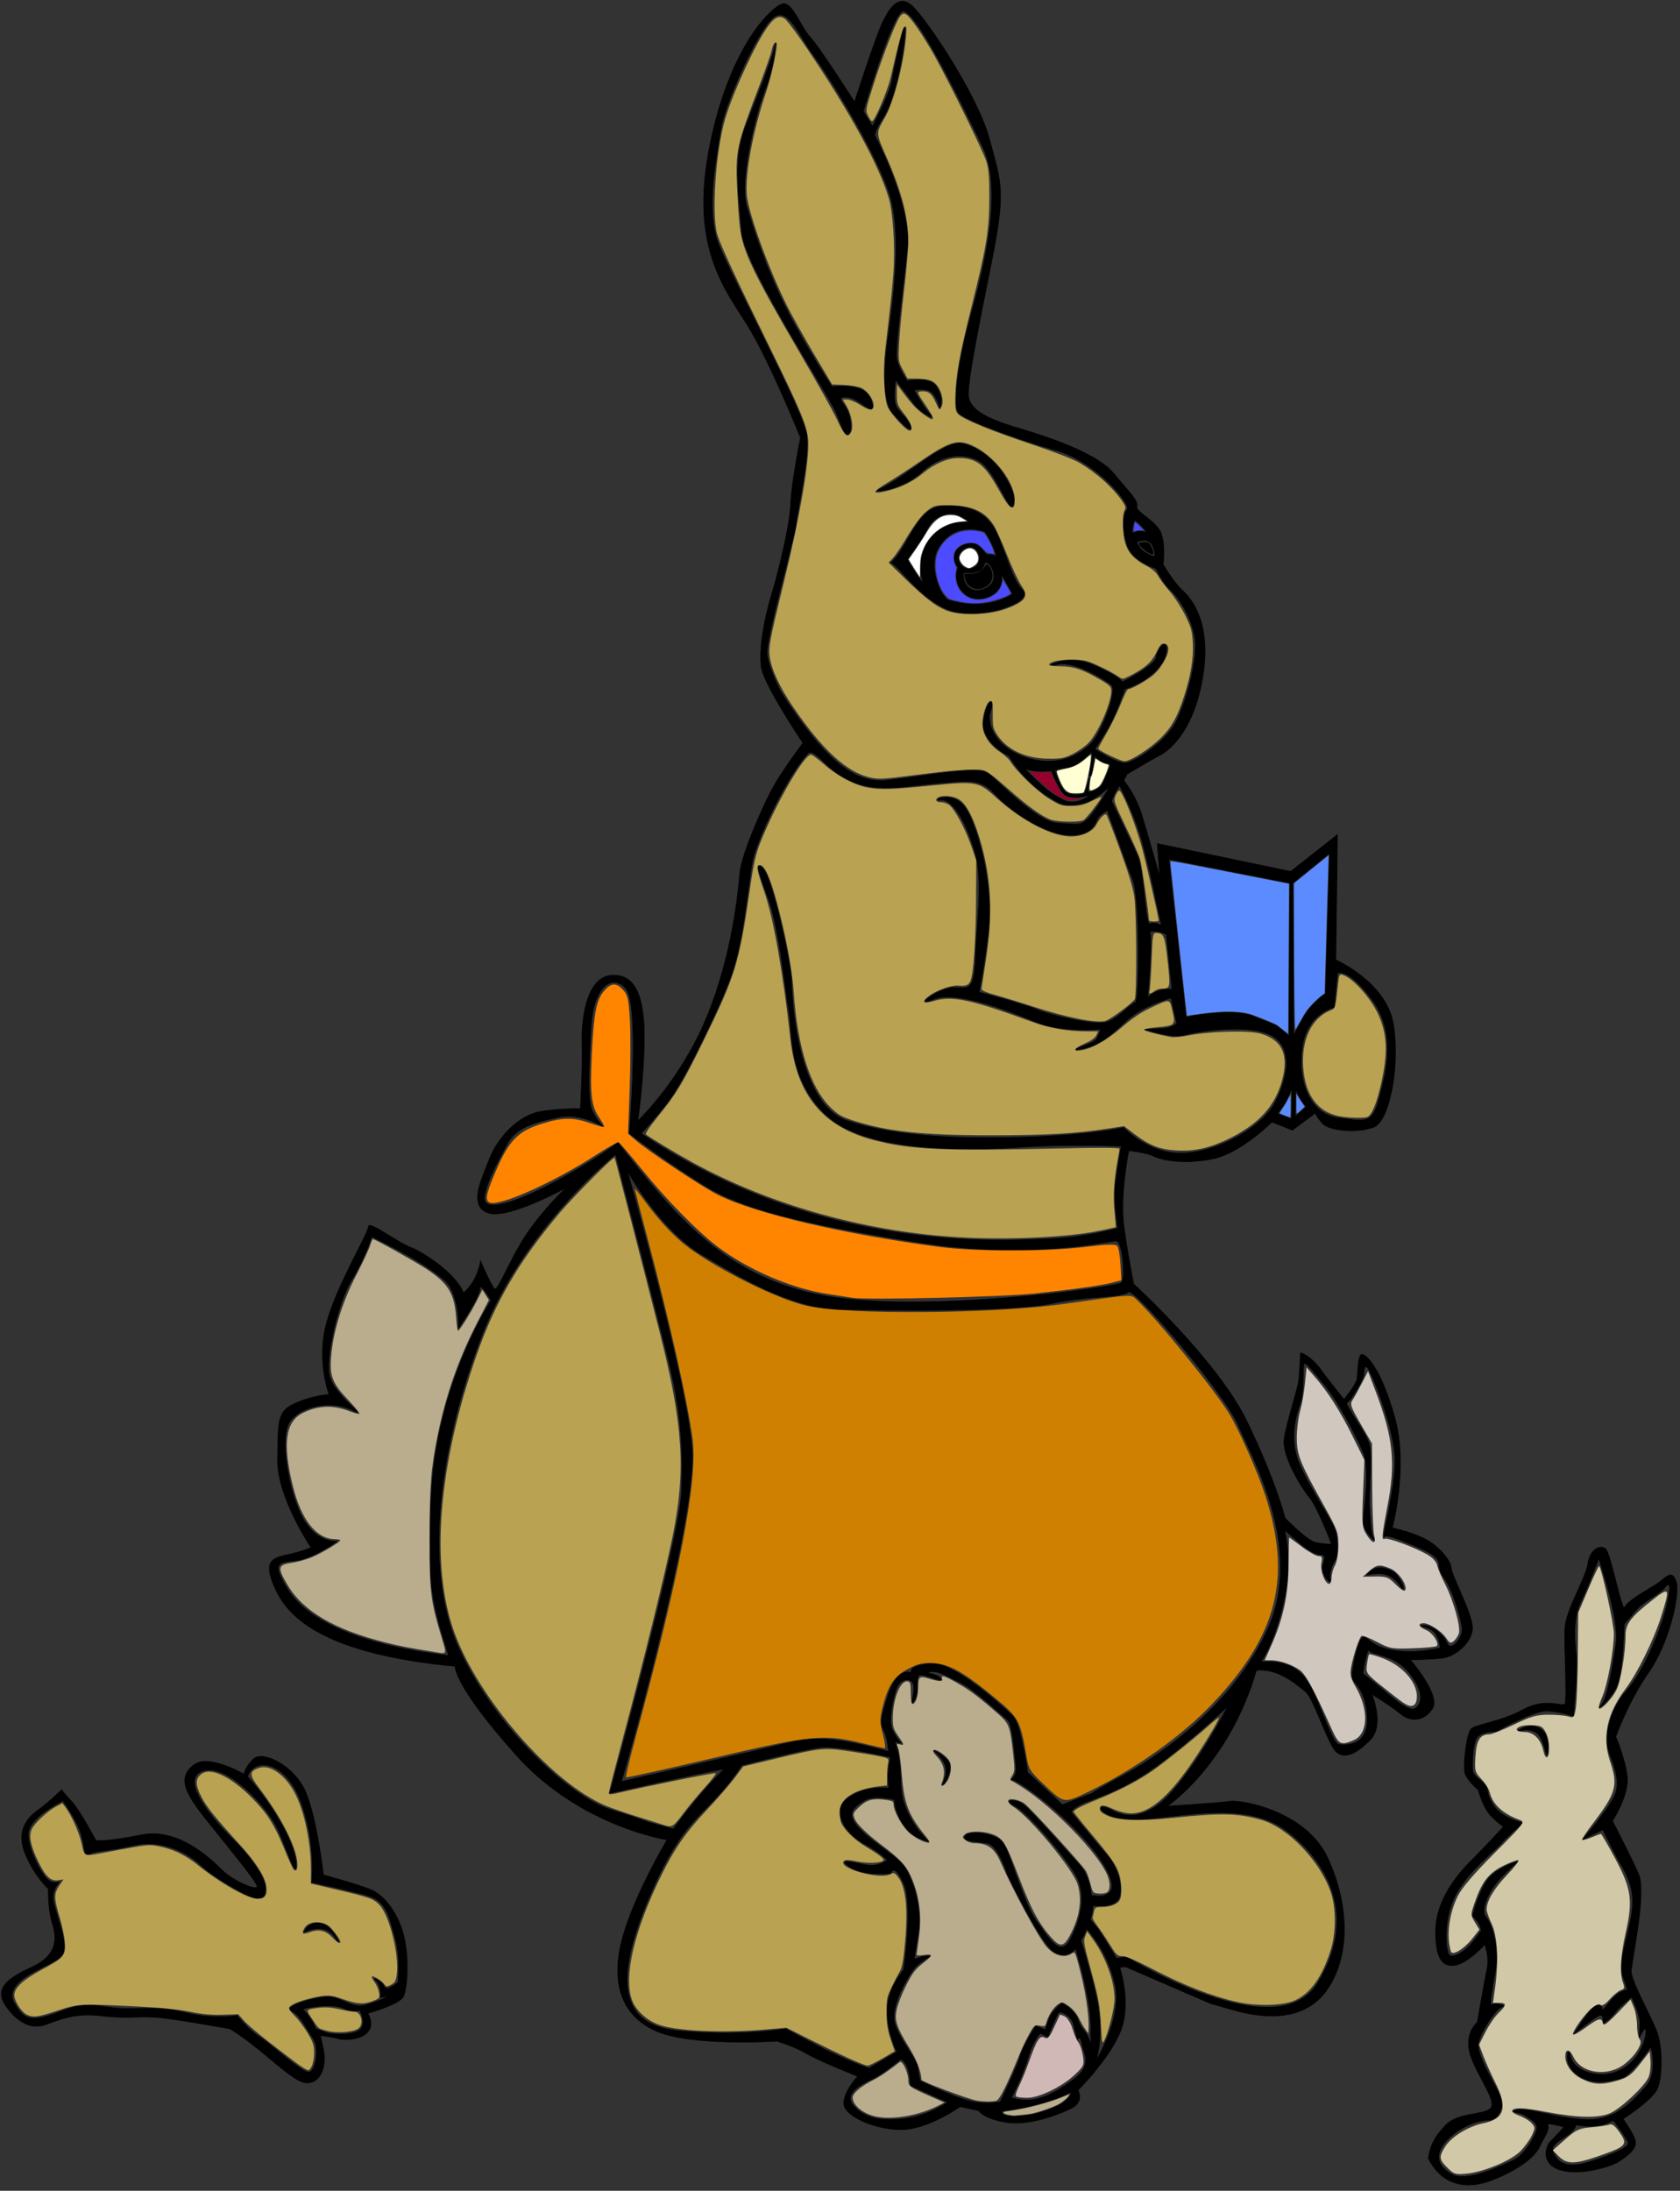 <svg xmlns="http://www.w3.org/2000/svg" xmlns:xlink="http://www.w3.org/1999/xlink" xmlns:serif="http://www.serif.com/" width="100%" height="100%" viewBox="0 0 441 575" version="1.1" xml:space="preserve" style="fill-rule:evenodd;clip-rule:evenodd;stroke-linecap:round;"><rect x="0" y="0" width="441" height="575" fill="#333333" stroke="none"/><g transform="matrix(1,0,0,1,-39.075,-157.864)"><g transform="matrix(0.964,0,0,0.964,-60.599,-111.181)"><g id="g4271" transform="matrix(1.929,0,0,1.929,-149.722,-444.839)"><path id="path4179" d="M332.834,679.903C334.567,683.368 337.801,684.639 342.076,682.906C346.35,681.173 348.083,679.325 348.545,678.285C349.008,677.245 350.047,675.859 349.701,675.281C349.354,674.704 352.011,675.513 352.011,675.513C352.011,675.513 350.625,677.014 350.047,677.592C349.47,678.17 348.661,680.596 351.318,681.52C353.975,682.444 358.481,681.173 359.752,680.365C361.022,679.556 362.293,678.516 362.062,677.476C361.831,676.437 360.329,674.357 360.329,674.357C360.329,674.357 364.488,671.7 365.181,670.083C365.875,668.465 365.99,664.075 364.95,661.649C363.911,659.223 361.485,654.833 361.485,653.562C361.485,652.292 363.68,642.472 362.524,639.815C361.369,637.158 358.827,632.305 358.827,632.305C358.827,632.305 361.253,628.608 360.907,625.951C360.56,623.294 359.29,620.406 359.29,620.406C359.29,620.406 361.138,615.323 363.911,611.395C366.683,607.467 368.416,600.535 367.839,598.571C367.261,596.607 366.221,598.109 365.181,598.802C364.142,599.496 360.907,601.229 360.56,602.153C360.214,603.077 358.596,594.644 357.903,593.95C357.21,593.257 355.708,593.835 355.362,596.03C355.015,598.225 352.242,602.499 352.127,605.156C352.011,607.814 352.473,615.323 352.127,615.785C351.78,616.247 349.354,614.861 346.235,616.594C343.116,618.327 339.419,618.673 338.841,619.366C338.264,620.059 337.686,624.565 338.033,625.605C338.379,626.645 339.881,627.915 339.881,627.915C339.881,627.915 340.574,630.341 341.498,631.381C342.423,632.421 343.462,633.114 343.462,633.114C343.462,633.114 341.036,635.771 338.841,637.966C336.646,640.161 333.874,643.743 333.874,647.902C333.874,652.061 335.029,652.985 336.762,652.638C338.495,652.292 340.805,649.75 340.805,649.75C340.805,649.75 341.498,651.483 341.152,653.1C340.805,654.718 339.765,660.725 339.765,660.725C339.765,660.725 337.917,662.227 338.726,665.115C339.534,668.003 342.423,671.585 341.729,672.74C341.036,673.895 337.108,673.318 335.26,675.281C333.411,677.245 333.18,678.285 332.834,679.903ZM163.702,661.649C168.439,664.537 172.482,669.274 174.562,669.274C176.641,669.274 177.103,666.732 176.988,665.462C176.872,664.191 176.41,662.573 176.41,662.573C176.41,662.573 178.258,662.805 178.952,663.036C179.645,663.267 182.071,663.267 183.111,662.111C184.15,660.956 183.111,659.454 183.111,659.454C183.111,659.454 187.732,658.183 188.194,657.028C188.656,655.873 189.002,652.292 188.309,648.941C187.616,645.591 185.537,642.818 183.573,642.01C181.609,641.201 176.872,639.93 176.872,639.93C176.872,639.93 175.948,631.843 174.331,628.146C172.713,624.45 168.323,622.37 167.052,623.525C165.782,624.681 165.666,625.72 165.666,625.72C165.666,625.72 160.583,622.717 158.503,624.45C156.424,626.182 157.117,628.031 160.121,631.843C163.124,635.656 167.514,640.854 167.514,641.548C167.514,642.241 164.049,640.739 162.547,639.237C161.045,637.735 156.424,633.23 151.225,634.269C146.026,635.309 144.756,635.078 144.756,635.078C144.756,635.078 142.561,630.919 141.405,629.648C140.25,628.377 139.903,627.915 139.903,627.915C139.903,627.915 138.055,629.764 136.553,630.804C135.051,631.843 133.434,633.807 134.82,637.042C136.207,640.277 138.055,641.894 138.055,641.894C138.055,641.894 137.939,644.667 138.633,646.862C139.326,649.057 139.21,651.367 135.629,652.985C132.048,654.602 130.43,656.104 132.048,658.415C133.665,660.725 135.629,661.765 137.593,661.072C139.557,660.378 141.752,659.339 145.449,659.801C149.146,660.263 150.647,659.801 153.42,660.032C156.193,660.263 163.702,661.649 163.702,661.649ZM323.592,611.51C326.711,613.821 329.946,617.287 331.101,616.363C332.256,615.438 331.91,613.474 329.946,611.164C327.982,608.853 324.862,608.853 324.516,608.276C324.169,607.698 323.592,611.51 323.592,611.51ZM195.472,610.471C177.103,608.738 172.02,603.655 170.172,599.727C168.323,595.799 169.478,595.221 171.673,594.759C173.868,594.297 175.139,593.719 175.139,593.719C175.139,593.719 170.287,586.557 170.403,581.242C170.518,575.928 170.287,574.542 172.829,573.387C175.37,572.231 177.681,572.116 177.681,572.116C177.681,572.116 175.832,567.379 177.334,561.949C178.836,556.52 183.226,549.357 183.226,548.433C183.226,547.508 187.27,550.628 189.118,551.321C190.966,552.014 195.703,555.133 196.627,557.79C198.707,556.057 199.053,553.285 199.053,553.285C199.053,553.285 200.555,556.751 201.017,557.213C201.479,557.675 203.212,552.938 205.638,549.357C208.064,545.776 211.184,542.887 211.184,542.887C211.184,542.887 202.866,547.508 200.093,546.469C197.32,545.429 199.169,541.848 200.324,538.844C201.479,535.84 204.483,532.605 207.718,532.143C210.953,531.681 213.148,531.797 213.148,531.797C213.148,531.797 213.494,525.789 213.379,522.555C213.263,519.32 213.956,513.312 217.422,512.966C220.888,512.619 222.159,515.97 222.159,521.63C222.159,527.291 221.235,533.53 221.235,533.53C221.235,533.53 227.242,527.869 230.939,518.973C234.636,510.078 235.444,500.951 235.675,498.409C235.907,495.868 239.141,488.359 240.759,485.701C242.376,483.044 244.571,480.156 244.571,480.156C244.571,480.156 239.026,471.954 238.679,469.412C238.333,466.87 239.141,462.48 240.065,459.477C240.99,456.473 242.723,449.541 242.838,446.422C242.954,443.303 244.224,437.064 244.224,437.064C244.224,437.064 239.95,426.436 236.831,421.353C233.711,416.27 228.513,410.378 231.401,395.937C234.289,381.496 240.297,376.182 241.683,375.835C243.069,375.488 244.224,379.07 245.611,380.572C246.997,382.074 251.849,389.698 251.849,389.698C251.849,389.698 254.853,380.341 255.893,378.261C256.932,376.182 258.203,374.449 260.052,376.182C261.9,377.915 269.178,388.543 270.911,395.013C272.644,401.482 273.222,402.175 271.027,413.035C268.832,423.894 267.908,428.978 267.908,430.942C267.908,432.905 270.103,434.292 274.839,435.678C279.576,437.064 286.161,439.375 288.356,442.032C290.551,444.689 291.937,445.96 291.706,446.769C291.475,447.577 294.594,448.848 295.172,450.697C295.75,452.545 295.403,454.971 295.403,454.971C295.403,454.971 296.905,457.513 298.176,458.668C299.446,459.823 302.335,463.289 300.948,471.145C299.562,479.001 295.865,481.427 294.941,481.889C294.017,482.351 290.32,484.546 290.32,484.546L289.858,485.47C289.858,485.47 291.475,487.434 292.284,489.976C293.092,492.517 294.941,499.103 294.941,499.103L294.594,494.366L313.425,498.294L320.01,493.095L319.779,510.771C319.779,510.771 326.826,513.89 327.866,519.666C328.906,525.443 327.404,533.414 325.209,534.338C323.014,535.263 318.855,534.916 317.931,533.876C317.007,532.836 316.891,532.374 316.891,532.374L313.656,534.8L310.768,533.645C310.768,533.645 306.378,538.035 302.45,538.844C298.522,539.653 295.287,539.075 294.132,538.497C292.977,537.92 290.551,537.689 290.551,537.689C290.551,537.689 289.28,544.043 289.858,548.317C290.435,552.592 291.244,556.52 291.244,556.52C291.244,556.52 303.028,567.264 307.187,575.813C311.346,584.362 312.617,589.56 312.617,589.56C312.617,589.56 315.736,592.795 317.007,593.026C318.277,593.257 319.202,593.257 319.202,593.257C319.202,593.257 317.238,588.058 316.082,586.672C314.927,585.286 312.154,580.78 312.501,578.354C312.848,575.928 314.465,571.307 314.581,569.921C314.696,568.534 314.812,566.224 314.812,566.224C314.812,566.224 316.198,566.57 317.7,568.65C319.202,570.729 320.935,572.809 320.935,572.809C320.935,572.809 322.667,570.729 322.783,569.921C322.898,569.112 322.898,566.455 323.476,566.455C324.054,566.455 326.133,568.303 328.097,575.35C330.061,582.398 327.751,590.947 327.751,590.947C327.751,590.947 330.523,591.524 332.487,592.564C334.451,593.604 336.069,595.683 336.069,596.607C336.069,597.532 339.072,603.077 339.072,605.041C339.072,607.005 336.762,609.084 334.798,609.315C332.834,609.547 330.292,609.547 330.292,609.547C330.292,609.547 334.682,614.63 333.411,616.478C332.141,618.327 330.292,618.327 328.906,617.171C327.52,616.016 324.862,614.399 324.862,614.399C324.862,614.399 326.711,618.789 324.631,620.868C322.552,622.948 321.05,623.525 319.895,622.601C318.739,621.677 316.66,614.976 315.505,614.052C314.349,613.128 311.692,610.702 308.573,611.048C304.645,624.45 295.981,630.226 295.981,630.226C295.981,630.226 303.49,629.764 304.876,629.533C306.263,629.302 315.505,630.804 318.624,637.504C321.743,644.205 321.859,651.598 318.393,656.335C314.927,661.072 308.573,659.916 305.338,658.992L302.104,658.068L290.089,652.869L289.28,652.985C289.28,652.985 290.897,657.721 289.511,661.649C288.125,665.577 283.388,670.314 283.388,670.314C283.388,670.314 284.312,671.931 282.464,672.855C280.616,673.78 276.341,675.397 273.106,674.819C269.871,674.242 269.409,673.202 269.409,673.202L266.752,672.624C266.752,672.624 262.362,675.744 258.665,675.859C254.968,675.975 250.463,674.011 250.347,672.278C250.232,670.545 252.311,668.35 252.311,668.35C252.311,668.35 246.766,666.155 245.033,665.115C243.3,664.075 240.874,663.382 240.874,663.382C240.874,663.382 228.628,664.191 223.661,661.88C218.693,659.57 217.422,654.718 219.155,648.595C220.888,642.472 225.394,634.962 225.394,634.962C225.394,634.962 213.148,633.114 204.137,623.063C195.125,613.012 195.472,610.471 195.472,610.471ZM174.163,647.996C176.205,647.098 177.676,647.425 178.656,648.977C179.636,650.529 178.411,647.506 177.022,646.934C175.634,646.363 174.49,647.016 174.163,647.996ZM173.918,658.861C176.042,658.289 178.656,658.208 179.8,658.78C180.943,659.351 182.005,659.025 182.005,659.025C182.005,659.025 183.067,660.985 182.005,661.802C180.943,662.619 178.003,662.456 177.104,662.129C176.205,661.802 175.797,661.639 175.797,661.639C175.797,661.639 174.98,659.76 173.918,658.861L173.918,658.861ZM133.073,657.718C134.38,660.005 135.034,661.067 139.772,659.188C144.51,657.309 145.163,659.025 150.636,658.78C156.11,658.534 157.09,659.596 160.194,659.841C163.298,660.087 164.687,659.76 164.687,659.76C164.687,659.76 165.994,661.557 167.955,662.864C169.915,664.171 174,668.01 174.898,667.765C175.797,667.52 176.369,664.334 175.389,662.946C174.408,661.557 173.673,659.76 172.366,659.106C171.059,658.453 176.205,656.982 177.839,657.146C179.473,657.309 180.943,658.78 182.822,658.289C184.701,657.799 186.172,656.982 186.172,656.982L184.946,657.227C184.946,657.227 185.11,655.594 184.293,654.858C183.476,654.123 185.11,654.858 185.436,655.675C185.763,656.492 187.397,655.103 187.397,655.103C187.397,655.103 187.805,651.427 186.989,648.732C186.172,646.036 185.927,643.667 183.149,642.85C180.372,642.033 175.225,640.971 175.225,640.971C175.225,640.971 175.879,635.906 173.836,629.943C171.794,623.98 167.22,623.081 166.158,626.022C170.405,630.923 173.02,636.07 173.02,638.52C173.02,640.971 171.467,635.008 169.752,632.23C168.036,629.453 162.727,623.816 159.541,625.368C156.355,626.92 162.645,633.537 164.197,635.008C165.749,636.478 168.608,639.909 168.69,641.788C168.772,643.667 167.301,643.258 166.321,642.85C165.341,642.442 161.338,640.236 159.541,638.52C157.743,636.805 154.067,634.844 150.146,635.743C146.225,636.642 144.51,636.478 143.774,637.05C143.039,637.622 143.284,635.825 142.549,633.782C141.814,631.74 140.098,629.453 140.098,629.453C140.098,629.453 135.115,631.822 135.197,634.273C135.279,636.723 137.321,640.236 138.138,640.726C138.955,641.216 139.69,640.889 139.69,640.889C139.69,640.889 138.383,641.87 138.791,643.83C139.2,645.791 140.915,649.63 140.017,651.182C139.118,652.734 131.848,654.287 133.073,657.718ZM324.146,597.594C327.087,596.94 328.067,598.002 328.966,599.227C329.864,600.453 328.966,597.757 327.822,597.104C326.679,596.45 325.126,596.205 324.146,597.594ZM345.386,619.65C347.019,618.343 349.797,618.67 349.715,621.856C349.633,625.042 349.388,620.712 348.163,619.895C346.938,619.078 345.386,619.65 345.386,619.65ZM262.96,622.346C265.084,624.061 265.003,625.368 264.431,626.757C263.859,628.146 265.493,625.858 265.329,624.551C265.166,623.244 262.96,622.346 262.96,622.346ZM353.718,675.199C353.146,676.996 349.96,677.487 350.45,678.957C350.94,680.427 352.248,681.489 355.597,680.427C358.946,679.365 361.07,678.385 361.07,677.813C361.07,677.241 358.946,674.546 358.946,674.546C358.946,674.546 357.149,675.853 353.718,675.199ZM340.321,647.751C338.033,651.264 336.318,651.591 335.828,651.264C335.338,650.937 334.848,646.689 336.481,643.177C338.115,639.664 342.281,636.478 343.017,635.58C343.752,634.681 346.202,632.557 346.202,632.557C346.202,632.557 344.732,632.312 343.262,631.332C341.791,630.351 341.138,628.473 341.138,627.737C341.138,627.002 339.177,626.185 339.095,625.205C339.014,624.225 339.095,621.12 339.831,620.385C340.566,619.65 342.445,619.65 342.445,619.65C342.445,619.65 347.509,616.791 349.47,616.791C351.431,616.791 353.309,617.526 353.309,617.526C353.309,617.526 353.963,610.909 353.718,608.867C353.473,606.825 353.228,603.72 354.371,601.351C355.515,598.982 356.904,595.225 356.904,595.225C356.904,595.225 359.845,603.802 359.355,607.233C358.864,610.664 358.129,614.994 357.231,615.974C356.332,616.954 358.864,615.075 359.6,612.87C360.335,610.664 360.498,604.537 360.498,604.537C360.498,604.537 361.56,603.23 362.377,602.332C363.194,601.433 365.481,600.208 366.053,599.554C366.625,598.901 367.278,598.084 366.625,601.351C365.971,604.619 363.521,610.827 360.825,613.932C358.129,617.036 357.884,620.63 358.211,622.019C358.538,623.408 360.253,626.512 359.109,628.799C357.966,631.087 354.617,634.926 354.617,634.926L357.476,633.537C357.476,633.537 358.701,635.988 359.518,637.54C360.335,639.092 362.214,641.38 361.56,645.382C360.907,649.385 359.6,652.244 360.335,654.287C361.07,656.329 360.907,656.165 360.907,656.165C360.907,656.165 359.926,656.165 358.701,657.554C357.476,658.943 357.476,659.106 357.476,659.106C357.476,659.106 357.312,657.881 356.332,658.534C355.352,659.188 353.473,662.292 353.473,662.292C353.473,662.292 356.332,660.005 356.986,659.76C357.639,659.515 357.557,660.903 357.557,660.903C357.557,660.903 358.619,660.168 359.273,659.27C359.926,658.371 361.56,657.146 361.56,657.146C361.56,657.146 362.704,659.596 362.704,660.658C362.704,661.72 362.622,662.864 362.622,662.864C362.622,662.864 363.194,661.72 363.439,661.639C363.684,661.557 363.678,663.402 362.377,665.315C360.988,667.357 358.538,668.664 355.597,667.847C353.661,667.309 352.983,666.213 352.819,665.151C352.656,664.089 351.927,666.133 353.309,667.602C354.617,668.991 356.74,669.644 360.171,668.582C361.505,668.17 364.256,664.171 364.256,664.171C364.256,664.171 365.318,667.765 363.602,669.726C361.887,671.687 359.355,674.627 355.107,674.464C350.859,674.301 347.019,672.749 345.467,673.075C343.915,673.402 345.794,673.402 346.366,673.81C346.938,674.219 348.245,674.709 348.163,675.689C348.081,676.67 346.366,679.529 344.895,680.182C343.425,680.836 338.278,683.45 336.073,682.143C333.867,680.836 333.786,679.12 335.501,677.323C337.217,675.526 339.749,674.546 341.301,674.546C342.853,674.546 343.507,672.503 343.098,671.36C342.69,670.216 339.504,665.315 339.912,663.599C340.321,661.884 342.526,658.616 343.262,658.534C343.997,658.453 342.281,657.799 341.791,658.289C341.301,658.78 342.118,654.613 342.445,652.571C342.771,650.529 341.873,646.853 340.974,645.872C340.076,644.892 341.464,642.033 342.935,640.481C344.405,638.929 345.467,638.03 345.467,638.03C345.467,638.03 342.036,638.929 340.811,641.216C339.586,643.503 339.095,645.709 339.095,645.709C339.095,645.709 340.157,646.608 340.321,647.751ZM309.197,609.847C313.036,609.684 314.833,610.827 316.222,613.36C317.611,615.892 319.326,621.447 320.225,621.529C321.124,621.611 324.391,621.856 324.228,617.689C324.064,613.523 322.186,612.951 322.104,611.971C322.022,610.991 322.921,606.825 323.574,606.416C324.228,606.008 324.391,607.642 327.822,608.213C331.253,608.785 334.521,607.887 334.521,607.887C334.521,607.887 334.439,606.498 333.704,605.681C332.969,604.864 330.926,604.701 332.152,604.701C333.377,604.701 334.929,605.926 335.501,607.233C336.073,608.54 337.788,606.335 337.625,605.109C337.462,603.884 336.4,599.718 335.011,597.92C333.622,596.123 335.583,595.551 331.907,593.918C328.231,592.284 326.924,591.875 326.597,592.202C326.27,592.529 328.149,585.667 328.149,581.419C328.149,577.171 324.963,569.329 324.391,568.512C323.819,567.695 323.738,568.594 323.738,569.247C323.738,569.901 321.859,573.087 321.369,573.25C320.879,573.413 324.146,577.58 324.555,579.295C324.963,581.011 324.391,586.32 324.555,588.281C324.718,590.242 324.718,591.712 325.126,592.447C325.535,593.182 323.656,591.385 323.656,590.078C323.656,588.771 324.718,582.726 323.656,580.275C322.594,577.825 320.307,573.332 318.101,570.636C315.895,567.94 315.324,567.287 315.242,568.022C315.16,568.757 315.242,571.943 314.833,573.168C314.425,574.394 312.955,578.07 314.67,581.991C316.386,585.912 319.571,590.323 319.817,591.712C320.062,593.101 320.143,594.898 319.653,595.551C319.163,596.205 318.836,597.43 319,598.247C319.163,599.064 318.101,597.92 317.938,596.94C317.774,595.96 318.755,594.735 317.693,594.735C316.631,594.735 314.833,593.264 313.853,592.366C312.873,591.467 312.546,591.304 312.546,591.304C312.546,591.304 313.771,595.47 312.383,601.515C310.994,607.56 309.197,609.847 309.197,609.847ZM285.833,666.295C285.833,666.295 289.755,660.168 288.611,655.267C287.467,650.365 284.608,647.506 284.608,647.506C284.608,647.506 284.363,648.16 284.2,648.487C284.036,648.813 283.791,649.14 283.791,649.14C283.791,649.14 284.99,653.004 285.752,656.165C287.386,662.946 285.833,666.295 285.833,666.295L285.833,666.295ZM265.003,672.013C262.47,670.87 259.774,669.644 259.774,669.644C259.774,669.644 259.693,667.684 259.121,666.703C258.549,665.723 258.304,665.968 258.304,665.968C258.304,665.968 255.853,668.01 254.301,668.746C252.749,669.481 250.135,670.788 251.769,672.585C253.403,674.382 255.772,674.709 259.039,674.301C262.307,673.892 265.003,672.013 265.003,672.013ZM272.681,673.239C276.848,672.749 280.63,671.51 282.076,670.706C282.811,670.298 282.321,671.441 281.014,672.258C280.206,672.763 277.847,673.688 276.112,673.892C273.335,674.219 272.518,673.81 272.681,673.239ZM285.18,662.292C285.507,658.044 283.056,650.284 283.056,650.284C283.056,650.284 281.994,651.836 280.115,650.856C278.236,649.875 273.417,639.827 273.417,639.827C273.417,639.827 272.191,635.661 270.476,635.416C268.76,635.171 266.8,635.171 267.535,634.354C268.27,633.537 272.191,634.109 273.008,635.661C273.825,637.213 275.949,644.32 277.419,646.281C278.89,648.242 280.769,651.836 282.239,649.14C283.71,646.444 284.772,642.687 282.974,639.746C281.177,636.805 276.276,631.087 274.479,630.188C272.681,629.289 274.315,629.208 275.377,629.78C276.439,630.351 281.994,636.805 283.546,638.439C285.098,640.073 285.262,642.768 285.262,642.768C285.262,642.768 287.141,643.34 287.957,642.278C288.774,641.216 287.467,638.194 283.383,633.864C279.298,629.534 274.724,626.512 274.152,626.512C273.58,626.512 274.805,626.349 274.642,624.633C274.479,622.918 274.152,618.67 273.498,618.098C272.845,617.526 268.679,613.687 266.963,612.87C265.248,612.053 263.777,611.073 262.552,611.236C261.326,611.399 263.777,611.563 264.022,612.216C264.267,612.87 261.653,611.481 261,611.726C260.346,611.971 261.081,614.095 260.265,615.32C259.448,616.546 260.591,613.768 260.101,612.87C259.611,611.971 258.222,612.298 257.732,613.687C257.242,615.075 256.588,618.18 257.16,619.405C257.732,620.63 258.386,621.284 258.386,621.284C258.113,621.393 257.465,620.928 257.569,621.202C257.749,621.676 258.141,623.155 258.271,624.724C258.412,626.422 258.302,628.253 258.822,629.798C260.009,633.325 262.307,635.171 262.307,635.171C259.938,634.763 258.631,632.884 258.059,631.577C257.487,630.27 257.487,629.289 257.487,629.289C257.487,629.289 254.546,628.554 253.157,629.453C251.769,630.351 250.38,631.25 252.667,633.537C254.955,635.825 257.977,637.295 259.039,639.011C260.101,640.726 261.408,644.647 260.836,648.16C260.265,651.672 260.265,651.836 260.265,651.836C260.265,651.836 261.408,651.346 262.307,651.346C263.205,651.346 261.081,651.836 259.938,653.551C258.794,655.267 256.997,658.616 257.487,660.74C257.977,662.864 260.591,665.887 260.755,667.03C260.918,668.174 261.081,668.991 261.081,668.991C261.081,668.991 265.738,671.278 268.188,671.85C270.639,672.422 272.436,671.932 272.436,671.932C272.436,671.932 274.887,666.867 275.214,665.56C275.541,664.253 277.419,661.23 277.419,661.23L278.808,661.802C278.808,661.802 279.053,660.658 279.543,659.76C280.033,658.861 281.095,658.044 281.095,658.044C281.095,658.044 282.908,658.907 283.383,660.332C284.036,662.292 284.526,661.475 285.262,664.008L285.18,662.292ZM273.988,671.36C276.276,666.867 276.276,665.396 277.011,663.926C277.746,662.456 278.073,662.292 278.073,662.292L279.135,662.782C279.135,662.782 280.279,659.923 280.605,659.433C280.932,658.943 282.484,659.923 282.729,660.903C282.974,661.884 283.301,663.109 283.301,663.109C283.301,663.109 283.71,662.374 283.955,663.763C284.2,665.151 285.507,666.785 282.729,668.827C279.952,670.87 277.256,672.422 273.988,671.36ZM282.402,631.054C283.35,629.428 286.983,629.393 292.501,625.89C297.427,622.762 304.53,616.132 304.53,616.132C304.53,616.132 301.064,623.063 296.905,627.915C292.746,632.767 289.625,631.593 287.989,630.702C285.392,629.288 286.276,632.305 292.053,632.074C297.829,631.843 307.071,629.302 312.848,633.692C318.624,638.082 323.014,645.707 317.238,655.18C311.461,664.653 290.204,651.483 290.204,651.483L288.818,651.714C288.818,651.714 288.125,650.559 286.97,648.71C285.814,646.862 285.098,646.24 285.098,646.24C285.098,646.24 285.384,645.464 285.425,644.974C285.466,644.484 285.507,644.239 285.507,644.239C285.507,644.239 288.611,644.647 289.183,643.177C289.755,641.706 289.06,638.97 287.59,637.254C286.119,635.539 286.079,635.498 286.079,635.498L282.402,631.054ZM235.907,624.45C231.054,631.843 228.282,630.688 223.199,642.241C218.115,653.793 218.115,660.956 226.664,661.88C235.213,662.805 242.145,661.649 242.145,661.649C242.145,661.649 245.842,663.729 249.308,665.346C252.773,666.964 253.929,667.195 253.929,667.195L257.857,664.884C257.857,664.884 256.47,662.342 256.47,659.108C256.47,655.873 258.781,653.331 258.781,653.331C258.781,653.331 260.167,644.089 258.781,641.085C257.395,638.082 256.932,639.699 256.932,639.699C256.932,639.699 253.236,640.161 251.156,638.775C249.077,637.389 252.08,638.313 253.698,638.544C255.315,638.775 256.47,637.851 256.47,637.851C256.47,637.851 255.777,636.926 253.236,635.54C250.694,634.154 248.383,630.919 250.925,629.071C253.467,627.222 256.701,627.684 256.701,627.684C256.701,627.684 256.47,626.067 256.701,624.681L256.932,623.294C256.932,623.294 249.77,621.677 247.228,621.908C244.687,622.139 235.907,624.45 235.907,624.45ZM194.548,608.969C180.685,607.352 174.215,603.424 171.904,599.727C169.594,596.03 170.287,595.799 172.829,595.568C175.37,595.337 178.836,592.795 178.836,592.795C178.836,592.795 176.294,593.257 174.215,590.022C172.135,586.788 170.518,578.239 172.135,575.928C173.753,573.618 178.143,572.924 180.916,574.311C183.688,575.697 178.143,572.231 177.681,569.228C177.219,566.224 179.067,558.83 180.916,555.826C182.764,552.823 183.688,549.819 183.688,549.819C183.688,549.819 193.392,554.44 194.779,556.982C196.165,559.523 195.934,562.758 195.934,562.758C195.934,562.758 198.938,558.368 198.938,557.213C198.938,556.057 200.555,558.83 200.555,558.83C200.555,558.83 193.393,569.69 192.237,584.477C191.082,599.265 192.699,602.73 194.548,608.969ZM320.01,512.619L319.548,517.471C319.548,517.471 315.736,518.28 315.043,523.017C314.349,527.753 315.967,532.49 320.126,533.068C324.285,533.645 324.978,533.876 326.018,529.948C327.057,526.02 328.213,520.822 324.862,516.316C321.512,511.811 320.01,512.619 320.01,512.619ZM314.061,532.894L315.62,531.508C315.62,531.508 314.927,530.641 314.638,530.122C314.349,529.602 314.118,528.966 314.118,528.966L314.061,532.894ZM311.577,532.49L313.541,533.241L313.599,528.909C313.599,528.909 312.905,530.526 312.443,531.219C311.981,531.912 311.577,532.49 311.577,532.49L311.577,532.49ZM313.714,499.911L318.913,495.694L318.335,515.565C318.335,515.565 316.429,516.778 315.274,518.8C314.118,520.822 313.83,521.457 313.83,521.457L313.714,499.911ZM296.212,496.561L298.638,518.858C298.638,518.858 305.107,517.471 308.227,518.742L311.346,520.013L313.194,521.515L313.31,499.911L296.212,496.561ZM293.555,506.727C294.941,506.612 295.865,507.189 295.865,507.189L296.674,514.93C296.674,514.93 295.634,514.814 294.71,515.161C293.786,515.507 293.208,516.085 293.208,516.085C293.208,516.085 293.901,509.153 293.555,506.727ZM288.125,488.359C288.587,486.972 289.28,486.163 289.28,486.163C289.28,486.163 291.013,489.398 292.168,493.095C293.323,496.792 295.172,505.919 295.172,505.919C295.172,505.919 294.248,505.341 293.555,505.688C292.861,506.034 292.746,498.063 291.706,495.868C290.666,493.673 288.125,488.359 288.125,488.359ZM280.096,484.026C280.962,486.452 281.309,487.261 282.579,487.434C283.85,487.608 284.37,487.203 284.37,487.203C284.37,487.203 284.832,485.875 284.948,485.239C285.063,484.604 284.948,486.163 284.774,486.799C284.601,487.434 286.276,486.799 286.681,486.221C287.085,485.644 288.009,483.449 287.951,483.218C287.894,482.986 287.201,483.044 286.681,482.698C286.161,482.351 285.699,482.005 285.699,482.005C285.699,482.005 285.525,483.391 285.352,484.2C285.179,485.008 284.89,485.124 285.063,484.257C285.237,483.391 285.468,481.947 285.41,481.773C285.352,481.6 285.237,481.427 285.237,481.427C285.237,481.427 283.504,483.333 282.002,483.564C280.5,483.795 280.096,484.026 280.096,484.026L280.096,484.026ZM275.821,483.737C278.652,486.568 279.345,487.088 280.442,487.723C281.438,488.3 281.947,488.606 283.215,488.416C283.99,488.3 285.352,487.434 285.352,487.434C285.352,487.434 282.464,488.416 281.366,487.319C280.582,486.534 279.634,484.084 279.634,484.084C279.634,484.084 277.439,484.431 275.821,483.737ZM291.388,448.714C291.062,449.449 291.021,450.184 291.062,450.429C291.103,450.674 291.593,450.266 292.042,450.266C292.491,450.266 293.145,450.429 293.145,450.429C293.145,450.429 291.96,448.959 291.388,448.714ZM291.674,451.777C292.45,451.491 293.431,451.287 293.921,452.349C294.411,453.411 294.166,453.86 294.166,453.86C294.166,453.86 292.9,453.452 292.369,452.88C291.838,452.308 291.674,451.777 291.674,451.777ZM267.208,456.107C267.045,458.394 269.012,459.331 270.803,458.067C272.191,457.087 271.293,454.718 270.312,454.636C269.986,455.29 269.904,456.352 267.208,456.107ZM267.29,452.757C265.48,453.91 267.126,456.352 268.76,455.371C270.394,454.391 269.1,451.605 267.29,452.757ZM265.003,459.946C263.695,458.966 262.388,455.208 263.532,452.921C264.676,450.633 266.963,449.326 270.231,450.307C271.701,452.43 271.865,453.901 271.865,453.901C271.865,453.901 271.374,453.411 270.721,453.574C270.067,453.737 269.761,451.519 267.617,452.104C265.819,452.594 265.493,454.228 266.473,455.371C265.493,457.822 267.702,460.82 270.884,459.456C273.172,458.476 272.518,456.188 272.518,456.188L274.152,459.129C274.152,459.129 270.557,461.743 265.003,459.946ZM261.572,457.659C260.428,456.352 259.284,454.228 259.284,454.228C259.284,454.228 261.432,451.298 261.898,450.307C263.205,447.529 265.656,447.529 266.636,448.019C267.617,448.509 268.107,448.999 268.107,448.999C262.683,448.724 260.195,453.608 261.572,457.659ZM256.997,454.718C259.448,452.594 260.591,446.876 264.349,446.712C268.107,446.549 270.557,447.692 271.865,450.47C273.172,453.247 274.152,457.332 275.622,458.639C277.093,459.946 271.374,462.397 266.636,461.743C261.898,461.09 258.141,455.045 256.997,454.718ZM255.2,444.425C259.195,442.62 264.512,437.399 266.963,437.89C269.414,438.38 271.701,440.34 273.008,442.464C274.315,444.588 274.642,445.895 274.152,446.712C273.662,447.529 271.701,441.647 269.414,440.34C267.126,439.033 263.859,439.523 261.245,441.974C258.631,444.425 254.116,444.914 255.2,444.425ZM248.991,432.988C246.05,427.597 236.248,412.402 235.921,407.991C235.594,403.58 234.614,397.862 236.411,393.287C238.208,388.712 240.659,382.504 240.659,381.36C240.659,380.216 240.822,383.974 239.352,387.569C237.881,391.163 235.594,400.639 236.574,404.233C237.555,407.828 240.005,415.016 243.273,420.898C246.541,426.78 248.665,429.884 248.665,429.884C248.665,429.884 253.403,429.067 254.219,431.845C255.036,434.622 252.586,431.518 250.952,431.354C249.318,431.191 249.972,431.845 250.625,432.825C251.279,433.805 251.605,436.256 250.952,436.583C250.298,436.909 249.808,434.459 248.991,432.988ZM241.476,473.016C247.357,482.166 251.605,485.923 256.343,485.433C261.081,484.943 269.25,483.309 270.721,484.453C272.191,485.597 277.583,491.315 280.524,491.478C283.464,491.642 283.955,491.968 285.262,490.335C286.569,488.701 287.858,486.314 287.858,486.314C287.858,486.314 285.945,488.067 284.522,488.537C283.059,489.021 281.652,489.021 280.834,488.635C276.159,486.43 273.662,482.002 273.662,482.002C273.662,482.002 269.577,480.042 270.067,476.937C270.557,473.833 271.701,473.67 271.048,475.63C270.394,477.591 271.865,481.022 276.439,482.329C281.014,483.636 283.955,481.512 285.262,480.205C286.569,478.898 289.183,472.69 288.039,471.873C286.895,471.056 282.811,468.442 280.36,469.095C277.91,469.749 281.667,467.461 285.425,469.095C289.183,470.729 289.673,471.546 289.673,471.546C289.673,471.546 294.248,469.259 294.411,468.115C294.574,466.971 296.045,465.011 295.881,467.135C295.718,469.259 293.104,471.219 291.633,471.873C290.163,472.526 290,472.526 290,472.526C290,472.526 288.856,475.794 287.876,477.591C286.895,479.388 285.752,481.022 285.752,481.022C285.752,481.022 288.693,482.983 290,482.983C291.307,482.983 295.718,480.042 297.188,477.264C298.659,474.487 300.129,468.932 299.966,465.991C299.803,463.05 297.679,459.619 296.535,458.639C295.391,457.659 294.411,455.535 294.411,455.535C294.411,455.535 291.307,454.554 290.49,452.594C289.673,450.633 289.673,447.856 290.326,447.202C290.98,446.549 286.079,440.504 280.36,438.87C274.642,437.236 267.126,434.459 266.473,433.478C265.819,432.498 266.31,427.107 267.943,421.061C269.577,415.016 273.172,402.6 269.904,395.901C266.636,389.202 260.101,375.642 258.467,376.949C256.834,378.256 253.076,391 253.076,391L254.383,393.123C254.383,393.123 256.834,388.549 257.16,386.588C257.487,384.628 259.121,376.785 258.957,379.89C258.794,382.994 257.487,389.366 256.017,391.653C254.546,393.94 254.71,394.431 254.71,394.431C254.71,394.431 259.938,404.233 259.284,410.442C258.631,416.65 257.487,424.819 257.814,426.126C258.141,427.433 259.284,429.067 259.284,429.067C259.284,429.067 262.552,428.25 263.532,430.047C264.512,431.845 263.859,432.825 263.859,432.825C263.859,432.825 263.369,430.701 262.225,430.374C261.081,430.047 260.265,430.374 260.265,430.374C260.265,430.374 261.572,432.825 262.552,433.805C263.532,434.785 261.081,433.478 260.265,432.335C259.448,431.191 257.65,428.904 257.65,428.904C257.65,428.904 257.16,431.845 257.814,432.825C258.467,433.805 259.611,434.622 259.774,435.602C259.938,436.583 258.141,434.622 257.16,433.478C256.18,432.335 255.853,429.067 256.343,424.819C256.834,420.571 258.957,408.808 256.67,402.273C254.383,395.738 247.848,385.445 245.887,382.831C243.927,380.216 242.293,375.642 240.005,378.093C237.718,380.543 233.47,390.183 232.98,393.45C232.49,396.718 230.693,404.887 232.653,409.788C234.614,414.69 244.58,433.315 245.07,436.583C245.56,439.85 243.763,447.202 243.6,449.163C243.436,451.123 239.188,465.664 239.515,467.788C239.842,469.912 241.476,473.016 241.476,473.016L241.476,473.016ZM221.707,535.264C247.521,552.746 274.479,550.295 279.38,550.132C284.281,549.968 289.019,548.661 289.019,548.661C289.019,548.661 288.366,544.74 288.693,542.29C289.019,539.839 289.51,537.061 289.51,537.061C289.51,537.061 282.157,536.735 274.805,537.225C267.453,537.715 253.566,537.878 248.011,532.813C242.456,527.749 243.11,521.213 242.619,518.273C242.129,515.332 241.149,506.019 239.679,502.098C238.208,498.177 237.718,496.38 239.025,498.014C240.332,499.647 242.946,511.737 242.946,513.698C242.946,515.659 243.6,531.016 250.788,533.467C257.977,535.918 268.27,536.081 276.929,535.754C285.588,535.428 289.836,534.447 289.836,534.447C289.836,534.447 293.431,538.368 298.495,538.042C303.56,537.715 309.442,534.284 311.239,530.853C313.036,527.422 313.853,523.011 310.586,521.377C307.318,519.743 300.129,520.887 298.332,521.377C296.535,521.867 292.777,520.56 292.777,520.56C292.777,520.56 294.901,520.56 295.881,520.397C296.862,520.233 297.352,519.743 297.352,519.743L296.535,516.149C296.535,516.149 292.614,517.129 290.163,519.416C287.712,521.704 286.079,523.011 283.791,523.337C281.504,523.664 285.425,522.684 285.915,522.03C286.405,521.377 286.569,520.56 286.569,520.56C286.569,520.56 281.177,521.05 277.583,519.58C273.988,518.109 266.31,515.005 263.042,516.312C259.774,517.619 263.859,514.678 265.819,514.678C267.78,514.678 268.76,515.495 268.924,510.43C269.087,505.366 270.067,499.484 268.76,495.236C267.453,490.988 265.656,488.047 264.022,488.211C262.388,488.374 265.819,486.577 267.617,489.518C269.414,492.459 271.538,500.791 270.721,506.999C269.904,513.208 269.414,515.332 269.414,515.332C269.414,515.332 275.622,516.966 277.583,517.782C279.543,518.599 285.752,520.07 287.386,519.58C289.019,519.09 290.817,516.966 291.47,516.802C292.124,516.639 292.124,501.935 291.143,499.484C290.163,497.033 290.163,496.87 290.163,496.87L287.549,489.681C287.549,489.681 286.405,490.171 286.079,490.988C285.752,491.805 284.935,493.439 281.667,493.112C278.4,492.785 273.825,489.681 271.701,487.394C269.577,485.106 268.107,485.433 262.715,485.923C257.324,486.414 252.749,487.721 247.848,483.146C247.086,482.435 246.161,481.373 245.416,481.48C242.506,484.347 237.943,493.859 237.391,497.033C236.738,500.791 236.084,508.633 234.287,513.371C232.49,518.109 227.752,527.912 225.465,530.853C223.177,533.794 221.707,535.264 221.707,535.264ZM218.439,536.571C226.445,546.864 233.47,555.523 247.357,558.137C261.245,560.751 288.856,556.994 289.51,556.34C290.163,555.687 289.673,550.622 288.856,550.459C288.039,550.295 276.929,553.236 260.755,550.622C244.58,548.008 236.248,546.047 230.693,542.616C225.138,539.185 220.073,535.264 220.073,535.264C220.073,535.264 221.543,517.129 219.583,514.842C217.622,512.554 215.008,514.678 214.681,519.906C214.355,525.135 214.191,530.199 214.681,531.67C215.172,533.14 216.315,534.284 216.315,534.284C216.315,534.284 213.211,532.323 210.107,532.977C207.003,533.63 204.225,534.284 202.918,536.571C201.611,538.859 198.834,544.087 199.814,545.067C200.794,546.047 204.715,544.74 210.107,541.799C215.498,538.859 218.439,536.571 218.439,536.571ZM233.47,624.96C228.732,625.777 217.296,628.391 217.296,628.391C217.296,628.391 227.098,592.937 227.425,585.912C227.752,578.887 227.098,573.495 225.628,567.45C224.158,561.405 218.112,538.205 218.112,538.205C218.112,538.205 205.205,548.498 199.324,563.529C193.442,578.56 190.665,596.532 196.056,608.132C201.448,619.732 212.067,629.044 217.296,630.678C222.524,632.312 222.687,632.475 222.687,632.475L226.281,633.456C226.281,633.456 229.876,628.391 233.47,624.96ZM256.67,622.509C248.828,620.385 246.05,620.385 242.129,621.365C238.208,622.346 218.929,626.757 218.929,626.757C218.929,626.757 229.712,589.67 228.896,579.704C228.079,569.737 219.746,540.492 219.746,540.492C219.746,540.492 224.321,548.825 230.366,552.419C236.411,556.013 243.11,559.935 249.808,560.098C256.507,560.261 273.988,560.425 279.543,559.281C285.098,558.137 289.673,558.464 290.49,557.647C291.307,556.83 304.214,572.188 306.011,576.436C307.808,580.684 315.324,593.591 310.259,605.027C305.194,616.464 293.921,623.653 289.673,625.94C285.425,628.227 285.425,628.391 285.425,628.391L281.177,630.025L276.276,625.45C276.276,625.45 275.295,618.425 274.152,617.444C273.008,616.464 265.983,609.765 262.552,610.092C259.121,610.419 259.938,611.399 259.938,611.399C259.938,611.399 257.977,610.419 256.67,614.34C255.363,618.261 255.526,618.588 256.017,619.568C256.507,620.549 256.67,622.509 256.67,622.509Z" style="stroke:black;stroke-width:0.1px;"/><path id="path4185" d="M268.4,458.231C267.849,457.936 267.503,457.415 267.388,456.707L267.321,456.291L267.942,456.29C268.284,456.29 268.771,456.232 269.023,456.162C269.463,456.04 270.261,455.371 270.371,455.033C270.456,454.771 270.887,455.112 271.118,455.625C271.555,456.595 271.28,457.58 270.431,458.077C269.682,458.516 269.025,458.566 268.4,458.231L268.4,458.231Z"/><path id="path4187" d="M293.402,453.35C292.798,453.069 291.912,452.203 291.989,451.968C292.014,451.893 292.303,451.816 292.632,451.797C293.148,451.767 293.266,451.802 293.503,452.058C293.774,452.35 294.102,453.259 294.021,453.496C293.996,453.571 293.755,453.514 293.402,453.35Z"/><path id="path4189" d="M267.474,455.271C267.073,455.056 266.658,454.442 266.658,454.063C266.658,453.433 267.431,452.694 268.111,452.675C269.045,452.649 269.68,454.067 269.076,454.832C268.847,455.122 268.229,455.482 267.959,455.482C267.909,455.482 267.69,455.387 267.474,455.271Z" style="fill:white;"/><path id="path4191" d="M267.582,460.338C267.233,460.292 266.547,460.166 266.059,460.058C265.291,459.887 265.117,459.8 264.764,459.408C263.395,457.893 262.868,454.706 263.705,452.999C264.774,450.816 266.955,449.795 269.47,450.3C270.099,450.426 270.144,450.46 270.523,451.085C270.936,451.765 271.349,452.648 271.517,453.211C271.598,453.482 271.584,453.527 271.438,453.471C271.34,453.434 271.112,453.403 270.931,453.403C270.685,453.403 270.461,453.254 270.045,452.814C269.348,452.077 269.012,451.901 268.298,451.901C267.288,451.901 266.377,452.371 266.009,453.082C265.755,453.574 265.772,454.453 266.046,454.988C266.197,455.282 266.243,455.519 266.187,455.713C266.044,456.207 266.073,457.032 266.253,457.639C266.755,459.331 268.471,460.277 270.224,459.828C271.605,459.474 272.462,458.663 272.72,457.464L272.804,457.078L273.36,458.042L273.916,459.006L273.666,459.205C273.261,459.528 271.651,460.063 270.479,460.264C269.343,460.458 268.651,460.476 267.582,460.338L267.582,460.338Z" style="fill:rgb(76,75,255);"/><path id="path4193" d="M291.302,449.704C291.341,449.37 291.403,449.068 291.439,449.032C291.475,448.996 291.775,449.237 292.106,449.567L292.707,450.169L292.246,450.151C291.992,450.141 291.66,450.173 291.507,450.222C291.233,450.31 291.231,450.304 291.302,449.704L291.302,449.704Z" style="fill:rgb(76,75,255);"/><path id="path4195" d="M260.515,455.914C260.218,455.454 259.866,454.89 259.732,454.659L259.489,454.241L260.371,452.984C260.856,452.293 261.571,451.189 261.959,450.531C263.1,448.599 264.125,447.895 265.651,447.993C266.213,448.029 266.515,448.127 267.038,448.44L267.707,448.84L266.807,448.917C264.154,449.144 261.987,450.981 261.277,453.604C261.166,454.012 261.096,454.751 261.096,455.511C261.096,456.194 261.086,456.753 261.075,456.752C261.064,456.751 260.812,456.374 260.515,455.914L260.515,455.914Z" style="fill:white;"/><path id="path4199" d="M279.538,490.974C278.279,490.523 276.201,489.013 273.335,486.465C271.425,484.767 270.489,484.091 269.891,483.979C268.744,483.764 265.558,484.005 260.116,484.718C256.018,485.255 255.296,485.294 254.114,485.043C250.795,484.339 247.296,481.135 243.099,474.956C241.258,472.246 240.076,469.677 239.87,467.94C239.704,466.534 239.894,465.542 241.903,457.319C244.171,448.032 245.496,440.273 245.301,437.42C245.166,435.456 244.227,433.18 239.972,424.509C235.181,414.748 232.95,409.951 232.475,408.393C231.631,405.627 232.249,396.546 233.587,392.053C234.746,388.161 238.029,381.09 239.682,378.924C240.633,377.679 241.224,377.426 241.996,377.932C242.303,378.133 243.728,380.038 245.162,382.164C251.215,391.139 255.246,398.513 256.667,403.211C257.272,405.209 257.589,410.086 257.343,413.607C257.172,416.066 257.013,417.569 256.184,424.592C255.838,427.531 256.003,431.484 256.525,432.712C256.946,433.703 259.114,436.062 259.604,436.062C260.205,436.062 259.872,435.015 258.861,433.728C257.882,432.481 257.821,432.32 257.821,430.965L257.821,429.526L258.665,430.657C259.866,432.265 260.58,433.023 261.61,433.781C263.282,435.012 263.323,434.602 261.756,432.311C260.707,430.776 260.649,430.626 261.087,430.555C262.108,430.391 262.676,430.74 263.194,431.851C263.849,433.253 263.817,433.218 264.069,432.82C264.628,431.936 264.003,429.869 262.972,429.193C262.557,428.921 261.842,428.771 260.836,428.747L259.323,428.71L258.662,427.476C258.014,426.265 258.004,426.193 258.143,423.585C258.221,422.124 258.543,418.744 258.86,416.076C259.176,413.407 259.436,410.375 259.437,409.338C259.44,405.942 258.472,402.247 256.275,397.275C254.867,394.088 254.866,394.049 256.066,391.997C257.328,389.841 258.703,384.685 259.095,380.639C259.229,379.252 259.201,378.954 258.945,379.036C258.654,379.13 258.375,380.129 256.921,386.298C256.471,388.209 254.684,392.393 254.318,392.393C254.207,392.393 253.95,392.043 253.746,391.615C253.384,390.856 253.402,390.752 254.467,387.398C255.788,383.24 257.669,378.385 258.249,377.636C258.598,377.186 258.755,377.132 259.134,377.335C259.711,377.644 261.532,380.287 263.103,383.098C265.216,386.877 270.017,396.657 270.453,398.071C270.793,399.171 270.873,400.188 270.864,403.252C270.851,407.855 270.49,410.059 268.345,418.64C266.659,425.386 266.143,428.245 266.074,431.204C266.035,432.904 266.098,433.324 266.452,433.714C267.111,434.442 271.06,436.069 276.883,438.01C279.985,439.044 282.774,440.124 283.584,440.603C286.143,442.12 288.491,444.261 289.798,446.271C290.11,446.749 290.145,446.996 289.954,447.353C289.598,448.019 289.65,450.574 290.047,451.913C290.457,453.291 291.356,454.264 293.028,455.14C293.815,455.552 294.419,456.066 294.676,456.544C294.899,456.958 295.644,457.952 296.331,458.752C297.018,459.552 298.013,461.09 298.543,462.17C299.394,463.905 299.516,464.36 299.599,466.104C299.703,468.278 299.3,470.696 298.349,473.61C297.401,476.511 296.627,477.902 295.118,479.411C293.598,480.931 290.809,482.735 289.976,482.735C289.408,482.735 286.238,481.211 286.246,480.941C286.249,480.848 286.77,479.887 287.403,478.807C288.036,477.727 288.935,475.881 289.401,474.706C289.866,473.53 290.344,472.569 290.463,472.569C290.909,472.569 293.016,471.383 293.994,470.581C295.11,469.667 296.259,467.614 296.137,466.752C296.088,466.409 295.881,466.189 295.564,466.144C295.161,466.086 294.951,466.318 294.457,467.362C293.813,468.723 292.844,469.589 290.794,470.635C289.694,471.196 289.683,471.197 289.062,470.758C288.207,470.155 285.857,468.998 284.773,468.647C283.13,468.114 279.309,468.445 279.309,469.121C279.309,469.238 280.033,469.334 280.918,469.334C282.749,469.334 284.054,469.77 286.508,471.203C287.86,471.993 288.089,472.22 288.089,472.768C288.089,474.547 286.174,478.886 284.8,480.219C284.299,480.706 283.3,481.393 282.581,481.746C281.432,482.31 281.02,482.386 279.194,482.371C275.99,482.344 273.382,481.124 271.978,478.996C271.4,478.121 271.34,477.838 271.36,476.096C271.379,474.446 271.329,474.176 271.014,474.234C270.467,474.336 269.816,476.408 269.917,477.726C270.023,479.114 270.924,480.458 272.409,481.445C272.998,481.837 273.647,482.432 273.851,482.767C274.689,484.145 277.581,486.936 279.242,487.971C280.862,488.981 281.094,489.058 282.468,489.045C283.624,489.034 284.25,488.882 285.326,488.349C286.083,487.973 286.703,487.713 286.703,487.77C286.703,488.058 284.546,490.847 284.167,491.05C283.56,491.375 280.52,491.325 279.538,490.974L279.538,490.974ZM273.21,461.224C275.994,460.193 276.481,459.468 275.406,457.956C275.022,457.415 274.139,455.538 273.443,453.785C272.748,452.033 271.909,450.139 271.58,449.577C270.38,447.529 268.524,446.646 265.33,446.603C263.496,446.578 263.155,446.64 262.44,447.124C261.452,447.793 260.493,449.019 258.959,451.571C258.32,452.636 257.54,453.774 257.227,454.101L256.657,454.696L259.145,457.116C261.723,459.624 263.216,460.778 264.698,461.41C266.61,462.224 270.751,462.134 273.21,461.224ZM274.457,445.893C274.457,443.307 271.549,439.567 268.444,438.158C266.394,437.229 265.185,437.611 260.94,440.531C259.542,441.493 257.593,442.762 256.608,443.352C254.144,444.827 254.192,445.16 256.771,444.488C258.545,444.026 260.173,443.195 261.531,442.059C263.083,440.759 264.953,439.954 266.453,439.941C268.988,439.918 270.155,440.796 272.05,444.149C273.328,446.411 273.714,446.921 274.146,446.921C274.36,446.921 274.457,446.6 274.457,445.893ZM251.366,436.267C251.733,435.58 251.435,433.842 250.746,432.654L250.177,431.672L250.802,431.672C251.145,431.672 251.904,431.975 252.487,432.346C253.939,433.27 254.453,433.331 254.539,432.588C254.627,431.837 253.731,430.501 252.845,430.062C252.468,429.875 251.376,429.683 250.417,429.635L248.673,429.548L246.111,425.238C244.702,422.867 242.98,419.784 242.284,418.386C239.687,413.168 236.854,405.342 236.638,402.79C236.384,399.779 237.513,393.745 239.341,388.349C240.146,385.973 241.079,381.589 240.833,381.337C240.622,381.12 240.297,381.614 240.156,382.365C240.07,382.826 239.321,384.985 238.492,387.162C235.16,395.92 235.04,396.463 235.265,401.75C235.347,403.657 235.519,406.138 235.648,407.264C236.044,410.732 237.472,413.724 244.324,425.448C246.568,429.286 248.855,433.401 249.408,434.591C250.439,436.813 250.874,437.185 251.366,436.267L251.366,436.267Z" style="fill:rgb(185,162,82);"/><path id="path4201" d="M267.41,549.962C254.004,549.297 240.353,545.546 229.13,539.442C226.916,538.238 222.848,535.797 222.383,535.394C222.272,535.298 223.014,534.197 224.031,532.949C226.669,529.712 227.5,528.339 230.437,522.361C234.985,513.106 235.557,511.259 237.026,501.106C237.596,497.163 237.869,495.931 238.554,494.2C240.724,488.715 244.705,481.811 245.697,481.811C245.87,481.811 246.719,482.437 247.584,483.202C249.383,484.793 251.825,486.096 253.636,486.432C255.463,486.771 257.147,486.722 262.637,486.17C269.04,485.527 269.341,485.582 271.85,487.871C275.43,491.136 279.72,493.36 282.428,493.355C283.957,493.352 285.449,492.661 285.958,491.719C286.503,490.709 287.172,490.042 287.402,490.279C287.507,490.387 288.385,492.651 289.354,495.31C290.579,498.672 291.191,500.712 291.361,502.01C291.659,504.275 291.696,515.795 291.408,516.31C291.101,516.86 287.903,519.221 287.241,519.388C285.924,519.718 281.819,518.917 277.345,517.456C275.566,516.875 273.123,516.124 271.915,515.787C270.355,515.351 269.735,515.077 269.771,514.839C269.799,514.655 270.09,512.737 270.417,510.577C271.339,504.492 271.16,499.74 269.821,494.75C268.866,491.191 267.793,488.947 266.673,488.168C266.062,487.743 264.854,487.528 264.06,487.703C263.172,487.898 263.133,488.511 264.008,488.511C264.361,488.511 264.879,488.672 265.159,488.868C265.936,489.412 267.432,492.143 268.273,494.553L269.027,496.714L269,502.143C268.97,508.067 268.644,512.786 268.198,513.765C267.921,514.373 267.587,514.492 266.428,514.398C265.532,514.326 263.494,515.04 262.459,515.79C261.225,516.684 261.471,517.039 263.004,516.578C265.638,515.785 268.186,516.326 277.04,519.561C279.368,520.412 281.997,520.859 284.67,520.859L286.231,520.859L285.976,521.419C285.813,521.775 285.227,522.193 284.363,522.568C282.8,523.246 282.533,523.768 283.873,523.528C285.461,523.243 287.491,522.087 289.579,520.276C290.961,519.077 292.263,518.194 293.507,517.609C296.47,516.217 296.307,516.196 296.727,518.02C297.177,519.972 297.095,520.057 294.546,520.282C293.536,520.372 292.71,520.527 292.71,520.627C292.71,520.788 294.554,521.289 296.526,521.664C296.91,521.737 298.053,521.628 299.068,521.423C301.924,520.846 307.557,520.709 309.17,521.178C312.179,522.053 313.155,524.105 312.236,527.63C311.284,531.287 309.033,533.827 304.907,535.902C302.176,537.275 299.985,537.798 297.462,537.677C294.974,537.558 293.56,537.02 291.354,535.351L289.883,534.237L287.657,534.582C283.098,535.289 278.905,535.529 271.107,535.527C261.282,535.525 256.327,534.986 251.487,533.39C249.945,532.882 249.454,532.585 248.366,531.502C245.589,528.738 243.795,523.073 243.268,515.402C243.038,512.057 242.105,507.097 240.84,502.49C239.893,499.044 239.139,497.407 238.498,497.407C237.917,497.407 238.004,497.936 239.122,501.189C240.408,504.935 241.731,512.409 242.794,521.938C243.678,529.865 247.365,534.329 254.586,536.215C259.674,537.544 264.366,537.761 280.176,537.399C286.326,537.258 289.245,537.267 289.245,537.427C289.245,537.557 289.139,538.219 289.01,538.898C288.48,541.695 288.323,544.182 288.542,546.303C288.664,547.484 288.742,548.47 288.716,548.494C288.689,548.518 287.625,548.753 286.351,549.016C282.085,549.896 274.103,550.294 267.41,549.962L267.41,549.962Z" style="fill:rgb(185,162,82);"/><path id="path4203" d="M320.285,532.841C317.229,532.236 315.48,529.888 315.184,525.989C314.889,522.104 316.334,519.024 318.97,517.919C319.753,517.591 319.704,517.755 320.113,514.071C320.249,512.843 320.3,512.747 320.753,512.884C322.145,513.306 324.612,516.02 325.718,518.347C327.084,521.22 327.184,523.99 326.089,528.633C325.484,531.196 324.834,532.71 324.24,532.938C323.736,533.131 321.473,533.076 320.285,532.841Z" style="fill:rgb(185,162,82);"/><path id="path4205" d="M293.486,515.179C293.558,514.99 293.689,513.067 293.777,510.904C293.932,507.081 293.95,506.973 294.434,506.973C295.499,506.973 295.66,507.375 296.047,511C296.447,514.736 296.429,514.818 295.238,514.825C294.913,514.827 294.445,514.981 294.199,515.168C293.618,515.607 293.32,515.611 293.486,515.179L293.486,515.179Z" style="fill:rgb(185,162,82);"/><path id="path4207" d="M293.403,505.182C293.401,504.312 292.395,497.38 292.155,496.575C291.984,496.003 291.064,493.915 290.11,491.934C288.447,488.478 288.389,488.303 288.684,487.602C288.853,487.2 289.086,486.871 289.202,486.871C289.618,486.871 291.398,491.291 292.362,494.72C292.862,496.499 294.79,504.844 294.79,505.23C294.79,505.299 294.478,505.355 294.097,505.355C293.715,505.355 293.403,505.277 293.403,505.182Z" style="fill:rgb(185,162,82);"/><path id="path4209" d="M225.011,632.903C224.694,632.8 223.03,632.276 221.315,631.74C219.599,631.203 217.571,630.507 216.809,630.191C209.193,627.043 198.742,615.093 195.332,605.633C191.936,596.211 193.078,582.045 198.482,566.585C201.108,559.07 204.407,553.407 210.152,546.557C212.038,544.308 217.805,538.499 217.973,538.678C218.039,538.748 222.009,554.13 224.4,563.581C227.653,576.433 228.049,582.842 226.167,592.116C225.066,597.544 222.18,609.277 219.244,620.261C218.095,624.557 217.156,628.208 217.156,628.374C217.156,628.61 217.541,628.582 218.946,628.245C222.345,627.43 231.995,625.482 232.236,625.563C232.369,625.607 231.694,626.505 230.736,627.558C229.779,628.611 228.385,630.291 227.639,631.29C226.273,633.12 226.066,633.247 225.011,632.903Z" style="fill:rgb(185,162,82);"/><path id="path4211" d="M251.121,665.85C249.913,665.306 247.421,664.104 245.582,663.178L242.239,661.494L239.228,661.753C233.231,662.268 226.587,661.958 224.159,661.049C222.497,660.428 220.998,659.054 220.46,657.66C219.183,654.35 220.732,647.743 224.634,639.85C226.467,636.143 228.063,633.861 231.009,630.733C232.424,629.231 234.155,627.24 234.857,626.307L236.133,624.612L240.45,623.574C247.126,621.969 247.482,621.933 251.13,622.472C252.84,622.725 254.796,623.054 255.477,623.202C256.689,623.467 256.711,623.486 256.574,624.17C256.498,624.554 256.435,625.413 256.435,626.078L256.435,627.288L255.222,627.431C251.821,627.831 249.734,629.19 249.734,631.006C249.734,631.521 249.834,632.204 249.955,632.523C250.325,633.497 251.808,634.952 253.411,635.915C255.407,637.113 256.12,637.679 255.907,637.892C255.536,638.263 253.707,638.328 252.193,638.024C250.992,637.783 250.545,637.771 250.345,637.974C249.384,638.95 255.384,640.639 256.91,639.822C257.387,639.566 257.5,639.604 257.951,640.169C259.078,641.583 259.403,644.501 258.978,649.395C258.762,651.894 258.571,652.966 258.247,653.52C258.006,653.933 257.481,654.946 257.08,655.772C256.422,657.127 256.352,657.476 256.365,659.353C256.375,660.926 256.518,661.844 256.949,663.123L257.519,664.813L255.769,665.838C254.806,666.401 253.86,666.857 253.667,666.85C253.474,666.844 252.328,666.394 251.121,665.85Z" style="fill:rgb(185,162,82);"/><path id="path4213" d="M286.639,661.289C286.484,658.263 286.318,657.376 285.04,652.709C284.21,649.677 284.139,649.221 284.398,648.596L284.689,647.893L285.492,649.002C287.288,651.482 288.551,654.955 288.551,657.412C288.551,658.693 287.684,662.181 287.078,663.338C286.806,663.858 286.761,663.646 286.639,661.289Z" style="fill:rgb(185,162,82);"/><path id="path4215" d="M305.88,657.861C302.216,657.031 298.288,655.496 293.694,653.099C291.554,651.983 290.137,651.382 289.646,651.382C288.956,651.382 288.798,651.234 287.86,649.715C287.295,648.799 286.51,647.626 286.115,647.109C285.721,646.593 285.423,646.069 285.453,645.945C285.483,645.822 285.57,645.435 285.647,645.085C285.775,644.506 285.88,644.45 286.834,644.45C288.076,644.45 289.152,643.951 289.366,643.277C289.624,642.463 289.519,640.692 289.15,639.653C288.701,638.387 287.96,637.338 285.109,633.937C283.83,632.412 282.782,631.098 282.78,631.018C282.771,630.75 283.788,630.223 286.241,629.222C289.309,627.972 292.121,626.492 294.074,625.101C295.959,623.759 299.989,620.519 301.818,618.877C302.57,618.201 303.223,617.686 303.268,617.731C303.389,617.852 302.027,620.201 300.303,622.846C296.245,629.072 293.21,631.601 290.279,631.199C289.766,631.129 288.881,630.861 288.313,630.603C286.973,629.995 286.472,629.994 286.472,630.6C286.472,630.943 286.776,631.212 287.569,631.569C289.061,632.24 292.118,632.351 296.525,631.895C303.643,631.157 305.813,631.198 309.193,632.134C312.979,633.183 317.532,637.899 319.076,642.371C319.826,644.544 319.83,648.073 319.086,650.448C317.888,654.27 316.294,656.548 314.073,657.61C312.464,658.379 308.679,658.495 305.88,657.862L305.88,657.862L305.88,657.861Z" style="fill:rgb(185,162,82);"/><path id="path4221" d="M172.88,666.347C168.874,663.329 166.317,661.255 165.615,660.455L164.854,659.589L162.643,659.659C161.053,659.71 159.75,659.59 158.006,659.233C156.378,658.9 153.908,658.655 150.496,658.488C142.453,658.094 142.322,658.101 139.352,659.077C136.568,659.993 135.94,660.078 135.035,659.666C134.248,659.308 133.211,657.684 133.234,656.847C133.263,655.833 134.559,654.661 137.233,653.23C140.248,651.616 140.537,651.255 140.362,649.335C140.288,648.527 139.972,647.019 139.661,645.985C138.812,643.167 138.807,642.576 139.618,641.381L140.177,640.557L139.445,640.676C138.404,640.845 137.668,640.177 136.676,638.162C135.562,635.899 135.262,634.509 135.674,633.523C136.033,632.663 137.893,630.92 139.166,630.25L140.025,629.798L140.439,630.347C141.298,631.486 142.377,633.9 142.745,635.506C143.187,637.438 142.864,637.346 146.684,636.634C152.276,635.592 152.186,635.601 153.668,635.893C155.686,636.29 157.393,637.113 159.164,638.545C162.308,641.084 166.214,643.295 167.56,643.295C168.615,643.295 168.952,642.835 168.811,641.583C168.654,640.19 167.4,638.215 164.984,635.555C161.485,631.7 160.35,630.279 159.611,628.828C158.77,627.173 158.781,626.323 159.654,625.675C160.956,624.707 163.732,626.004 166.698,628.966C168.875,631.14 169.956,632.824 171.301,636.132C171.896,637.593 172.486,638.918 172.614,639.075C173.063,639.631 173.309,639.093 173.151,637.899C172.835,635.522 170.739,631.511 167.794,627.653C166.359,625.773 166.363,625.293 167.815,624.814C169.389,624.294 171.58,625.885 172.914,628.517C174.21,631.075 175.101,635.36 175.103,639.042L175.104,641.144L178.281,641.889C183.548,643.125 183.919,643.256 184.816,644.2C186.208,645.662 187.597,651.285 187.229,653.963C187.101,654.891 186.957,655.15 186.416,655.43C185.81,655.743 185.732,655.734 185.44,655.317C185.114,654.851 183.864,654.097 183.696,654.265C183.644,654.317 183.828,654.676 184.104,655.063C184.38,655.45 184.662,656.116 184.731,656.543C184.85,657.277 184.805,657.34 183.904,657.701C182.598,658.223 181.705,658.181 179.769,657.504C177.854,656.835 177.373,656.811 175.335,657.278C173.546,657.689 172.169,658.262 172.017,658.659C171.956,658.817 172.298,659.318 172.777,659.772C173.257,660.226 174.08,661.311 174.607,662.184C175.422,663.533 175.565,663.959 175.562,665.028C175.559,666.281 175.209,667.331 174.742,667.484C174.607,667.529 173.769,667.017 172.88,666.347L172.88,666.347L172.88,666.347ZM179.263,649.353C179.263,649.101 178.605,648.147 177.916,647.399C176.91,646.307 174.771,646.347 174.171,647.47C173.755,648.247 173.923,648.367 174.93,648.008C176.24,647.543 177.165,647.752 178.11,648.727C178.867,649.509 179.263,649.723 179.263,649.353L179.263,649.353Z" style="fill:rgb(185,162,82);"/><path id="path4223" d="M177.353,661.925C176.065,661.565 176.275,661.735 175.262,660.228C174.356,658.878 174.324,658.922 176.387,658.661C177.134,658.566 178.118,658.644 179.116,658.875C179.975,659.074 180.934,659.237 181.247,659.237C182.26,659.237 182.639,661.065 181.746,661.643C180.981,662.139 178.65,662.288 177.353,661.925Z" style="fill:rgb(185,162,82);"/><path id="path4227" d="M192.664,608.479C188.752,607.837 187.61,607.616 185.703,607.136C178.381,605.292 173.98,602.701 171.771,598.932C170.314,596.445 170.4,596.15 172.678,595.82C173.313,595.728 174.448,595.403 175.2,595.098C176.524,594.561 179.257,592.937 179.261,592.685C179.262,592.617 178.853,592.544 178.352,592.525C175.832,592.424 173.748,589.76 172.594,585.163C171.068,579.089 171.494,575.915 173.999,574.703C176.187,573.644 178.273,573.575 180.6,574.485C181.271,574.748 181.88,574.904 181.953,574.831C182.025,574.759 181.339,573.912 180.428,572.949C178.185,570.579 177.776,569.611 177.942,567.058C178.179,563.412 179.467,559.185 181.582,555.107C182.451,553.432 183.289,551.639 183.444,551.121C183.599,550.603 183.788,550.18 183.864,550.18C184.147,550.18 190.028,553.47 191.493,554.448C194.498,556.453 195.366,557.88 195.6,561.195C195.675,562.253 195.799,563.118 195.875,563.117C196.088,563.114 197.677,560.574 198.54,558.858L199.31,557.328L199.77,558.055L200.23,558.781L198.659,561.817C196.001,566.95 194.198,572.045 193.032,577.712C192.056,582.457 191.875,584.738 191.868,592.347C191.861,600.185 191.967,601.065 193.551,606.395C194.292,608.887 194.348,608.755 192.664,608.479Z" style="fill:rgb(185,173,142);"/><path id="path4229" d="M269.143,671.786C267.883,671.575 261.287,669.098 261.287,668.836C261.287,667.798 260.609,666.004 259.594,664.36C257.758,661.381 257.453,660.445 257.807,658.864C257.964,658.161 258.559,656.654 259.129,655.515C259.953,653.869 260.411,653.252 261.362,652.503C262.943,651.259 262.994,651.044 261.665,651.226C261.076,651.307 260.597,651.297 260.601,651.204C260.605,651.111 260.752,650.03 260.928,648.802C261.405,645.465 260.937,642.357 259.542,639.598C258.965,638.456 257.972,637.447 255.857,635.852C253.549,634.111 252.103,632.702 251.835,631.936C251.597,631.252 251.636,631.157 252.494,630.341C253.556,629.331 254.388,629.093 256.112,629.309C257.191,629.444 257.359,629.532 257.359,629.968C257.36,630.964 258.66,633.259 259.699,634.096C260.67,634.878 262.165,635.562 262.398,635.329C262.459,635.268 262.232,634.878 261.893,634.462C259.456,631.475 258.852,629.919 258.517,625.763C258.382,624.095 258.17,622.464 258.046,622.138C257.751,621.361 257.748,621.369 258.283,621.509C258.904,621.671 258.872,621.537 257.994,620.293C257.36,619.393 257.244,619.023 257.244,617.918C257.246,615.042 258.312,612.399 259.385,612.611C259.717,612.677 259.785,612.955 259.785,614.245C259.785,615.212 259.88,615.799 260.037,615.799C260.443,615.799 260.825,614.707 260.828,613.535C260.833,611.93 260.981,611.801 262.341,612.213C263.828,612.664 264.379,612.666 264.207,612.217C263.989,611.648 264.549,611.814 266.394,612.865C268.149,613.866 269.455,614.853 272.087,617.17C273.696,618.587 273.804,618.877 274.253,623.001C274.475,625.048 274.459,625.35 274.097,625.902C273.836,626.301 273.783,626.549 273.947,626.604C274.087,626.65 274.805,627.08 275.542,627.558C280.078,630.501 286.244,636.875 287.528,639.949C287.95,640.958 287.95,642.006 287.528,642.357C287.346,642.507 286.811,642.598 286.34,642.558C285.514,642.488 285.471,642.44 285.172,641.268C285.001,640.598 284.713,639.763 284.531,639.411C284.15,638.675 276.712,630.493 275.838,629.848C275.02,629.246 273.533,629.019 273.533,629.497C273.533,629.694 273.885,630.073 274.316,630.34C276.613,631.759 282.72,639.157 283.352,641.285C283.996,643.452 283.63,645.872 282.273,648.416C281.386,650.082 280.881,650.166 279.688,648.845C277.882,646.846 276.791,644.819 275.02,640.175C273.119,635.189 272.732,634.601 271.014,634.086C269.673,633.684 267.863,633.748 267.398,634.212C267.031,634.579 267.039,634.628 267.523,635.021C267.807,635.25 268.326,635.438 268.677,635.438C270.614,635.438 271.579,636.112 272.441,638.064C274.294,642.261 277.686,648.526 278.903,650C279.973,651.295 281.476,651.733 282.468,651.038C282.946,650.704 282.969,650.74 283.454,652.535C284.413,656.09 284.977,659.674 284.886,661.636L284.855,662.303L284.45,661.752C284.228,661.449 283.801,660.714 283.502,660.118C283.193,659.503 282.57,658.766 282.061,658.414C281.218,657.829 281.132,657.814 280.61,658.156C279.958,658.584 279.182,659.773 278.951,660.701C278.801,661.299 278.719,661.344 278.018,661.212C277.283,661.074 277.218,661.121 276.549,662.29C276.165,662.962 275.573,664.187 275.235,665.013C273.322,669.686 272.329,671.673 271.84,671.804C271.298,671.949 270.071,671.941 269.143,671.785L269.143,671.786ZM264.986,626.601C265.25,626.168 265.445,625.439 265.445,624.88C265.446,624.083 265.311,623.783 264.695,623.204C263.418,622.004 262.302,621.946 263.413,623.137C264.538,624.344 264.747,625.432 264.151,626.985C263.895,627.653 264.52,627.365 264.986,626.601L264.986,626.601Z" style="fill:rgb(185,173,142);"/><path id="path4231" d="M254.86,674.024C253.055,673.642 251.583,672.434 251.583,671.336C251.583,670.743 252.764,669.742 254.491,668.871C255.476,668.375 256.685,667.555 258.224,666.341C258.593,666.051 259.426,667.8 259.433,668.879C259.439,669.75 259.611,669.877 262.506,671.153L264.534,672.047L263.528,672.558C260.909,673.889 257.191,674.518 254.86,674.024Z" style="fill:rgb(185,173,142);"/><path id="path4237" d="M273.753,673.817C273.237,673.748 272.854,673.59 272.854,673.448C272.854,673.386 273.134,673.313 273.61,673.249C276.137,672.911 279.402,672.049 281.386,671.195C281.788,671.022 282.131,670.895 282.148,670.912C282.287,671.051 281.267,671.975 280.604,672.311C279.668,672.786 277.958,673.381 276.882,673.608C276.421,673.705 274.246,673.933 274.211,673.888C274.206,673.882 274,673.85 273.753,673.817L273.753,673.817Z" style="fill:rgb(185,173,142);"/><path id="path4241" d="M319.132,619.182C316.656,613.674 315.518,611.584 314.678,610.998C313.548,610.212 311.828,609.625 310.654,609.625L309.743,609.625L310.656,607.582C312.357,603.778 313.089,600.371 313.112,596.146C313.124,594.035 313.167,592.307 313.208,592.307C313.249,592.306 314.058,592.894 315.005,593.612C315.952,594.33 317.003,594.918 317.34,594.919C317.85,594.92 317.919,595.089 317.752,595.924C317.544,596.962 318.258,598.841 318.86,598.841C319.035,598.841 319.183,598.437 319.19,597.943C319.196,597.449 319.411,596.677 319.668,596.227C319.926,595.777 320.14,594.528 320.147,593.442C320.158,591.63 320,591.19 318.154,587.887C314.71,581.724 314.277,580.646 314.277,578.233C314.277,577.053 314.484,575.362 314.737,574.475C314.99,573.589 315.3,571.835 315.426,570.577L315.655,568.289L316.797,569.596C318.68,571.751 320.399,574.446 322.156,577.999L323.818,581.36L323.629,586.071C323.454,590.442 323.489,590.861 324.113,591.871C324.942,593.211 325.56,593.319 325.201,592.061C325.06,591.567 324.932,588.433 324.918,585.096L324.892,579.03L323.302,576.294C321.875,573.839 321.757,573.488 322.153,572.884C322.395,572.514 322.985,571.45 323.463,570.521L324.333,568.832L325.346,571.502C327.92,578.282 328.274,581.745 327.039,588.058C326.295,591.866 326.221,592.762 326.671,592.483C327.034,592.259 330.804,593.638 332.619,594.658C333.429,595.113 333.97,595.686 334.086,596.212C334.186,596.67 334.686,597.854 335.196,598.844C336.403,601.185 337.462,605.015 337.143,605.878C337.007,606.244 336.678,606.724 336.411,606.946C336.011,607.278 335.829,607.201 335.376,606.51C334.744,605.545 333.004,604.399 332.167,604.398C331.286,604.396 331.489,604.927 332.533,605.359C333.451,605.739 334.432,607.223 334.031,607.624C333.92,607.736 332.407,607.876 330.67,607.936C327.67,608.039 327.414,607.994 325.599,607.038C324.548,606.484 323.567,606.106 323.419,606.198C323.092,606.4 322.232,609.001 321.936,610.68C321.765,611.651 321.893,612.189 322.563,613.334C324.491,616.624 324.361,620.05 322.274,620.922C320.443,621.687 320.198,621.552 319.132,619.182L319.132,619.182ZM329.634,599.479C329.634,598.588 328.503,597.111 327.499,596.692C325.976,596.055 325.566,596.102 324.506,597.031L323.589,597.835L325.337,597.805C326.879,597.778 327.204,597.894 328.108,598.798C329.17,599.86 329.634,600.067 329.634,599.479L329.634,599.479Z" style="fill:rgb(208,200,191);"/><path id="path4243" d="M329.308,615.623C328.858,615.32 327.483,614.258 326.251,613.263C324.062,611.496 324.015,611.426 324.181,610.186C324.275,609.488 324.409,608.859 324.48,608.788C324.551,608.718 325.409,608.961 326.386,609.329C329.338,610.441 331.453,612.953 331.212,615.06C331.084,616.175 330.417,616.372 329.308,615.623Z" style="fill:rgb(208,200,191);"/><path id="path4247" d="M335.53,681.249C334.361,680.08 334.322,679.743 335.19,678.319C336.056,676.899 338.455,675.418 340.619,674.969C343.627,674.344 344.068,672.789 342.263,669.168C341.66,667.96 340.906,666.275 340.587,665.425L340.007,663.879L340.909,662.095C341.406,661.114 342.233,659.907 342.748,659.414C343.909,658.301 343.926,657.985 342.826,657.985L341.967,657.985L342.254,655.943C342.783,652.182 342.597,648.514 341.792,646.852C341.396,646.032 341.071,645.109 341.071,644.801C341.071,643.625 342.096,641.879 343.889,639.999C344.912,638.926 345.666,637.964 345.564,637.862C345.462,637.76 344.536,638.089 343.506,638.593C341.404,639.623 340.445,640.826 339.434,643.703C338.789,645.537 338.789,645.561 339.419,646.598L340.055,647.643L339.057,648.903C337.879,650.391 336.231,651.382 336.028,650.726C335.357,648.563 335.766,645.372 337.038,642.836C337.593,641.731 339.363,639.67 342.218,636.806C346.497,632.514 346.544,632.451 345.692,632.143C343.4,631.314 341.902,629.937 341.52,628.306C341.407,627.826 340.874,626.966 340.336,626.396C339.411,625.415 339.365,625.241 339.497,623.171C339.643,620.884 340.155,620.081 341.467,620.081C341.796,620.081 343.348,619.461 344.917,618.703C347.278,617.562 348.108,617.323 349.73,617.314C350.808,617.308 352.082,617.413 352.561,617.548C353.383,617.778 353.443,617.716 353.664,616.411C353.792,615.652 353.92,612.307 353.948,608.978L353.999,602.926L355.422,599.567C356.204,597.719 356.895,596.258 356.957,596.32C357.334,596.697 359.041,604.517 359.041,605.867C359.041,608.199 358.127,613.131 357.382,614.821C357.033,615.613 356.823,616.337 356.916,616.429C357.196,616.709 358.74,615.094 359.375,613.855C359.996,612.644 360.677,608.64 360.677,606.195C360.677,604.491 361.372,603.56 364.446,601.144C366.935,599.188 367.012,599.33 365.702,603.481C364.661,606.78 362.365,611.435 360.669,613.682C358.057,617.143 357.35,620.484 358.508,623.902C359.663,627.312 359.362,628.377 355.998,632.765C355.125,633.905 354.474,634.9 354.553,634.978C354.631,635.057 355.227,634.898 355.878,634.626C356.529,634.354 357.128,634.132 357.21,634.132C357.291,634.132 358.197,635.695 359.222,637.606C361.511,641.875 361.742,643.508 360.705,648.097C359.97,651.353 359.838,653.862 360.335,655.169C360.593,655.847 360.54,656.024 360.028,656.186C359.688,656.294 358.976,656.877 358.445,657.481C357.844,658.165 357.365,658.464 357.174,658.273C356.983,658.082 356.538,658.226 355.993,658.654C354.971,659.458 353.016,662.197 353.278,662.458C353.376,662.557 354.182,662.106 355.068,661.455C356.878,660.127 357.308,660.018 357.481,660.844C357.573,661.285 358.033,660.97 359.496,659.462L361.391,657.507L361.851,658.601C362.103,659.202 362.31,660.383 362.31,661.225C362.31,662.067 362.477,662.922 362.68,663.126C363.186,663.631 362.187,665.298 360.619,666.565C358.245,668.484 354.45,667.99 353.323,665.615C352.774,664.457 352.181,664.417 352.181,665.536C352.181,666.761 353.137,668.045 354.562,668.735C356.25,669.552 357.367,669.593 359.625,668.922C361.018,668.509 361.545,668.116 362.707,666.625L364.108,664.827L364.21,666.189C364.267,666.938 364.142,667.963 363.934,668.467C363.414,669.72 359.996,672.921 358.483,673.57C356.822,674.283 353.822,674.215 349.436,673.366C346.137,672.728 344.665,672.707 344.665,673.299C344.665,673.431 345.159,673.717 345.762,673.935C346.365,674.153 347.113,674.612 347.423,674.955C347.952,675.539 347.953,675.652 347.449,676.715C347.152,677.34 346.416,678.345 345.814,678.947C344.497,680.264 340.609,681.875 338.226,682.09C336.668,682.231 336.441,682.16 335.53,681.249L335.53,681.249ZM349.894,622.02C349.894,620.679 349.444,619.465 348.783,619.024C348.345,618.731 346.545,618.7 345.836,618.972C344.938,619.317 345.275,619.754 346.439,619.754C347.709,619.754 348.725,620.765 349.08,622.384C349.389,623.789 349.894,623.564 349.894,622.02L349.894,622.02Z" style="fill:rgb(208,200,166);"/><path id="path4249" d="M351.282,679.662L350.413,678.793L352.16,677.253C353.742,675.858 354.097,675.696 355.903,675.541C357.001,675.447 358.132,675.275 358.417,675.159C358.78,675.011 359.21,675.346 359.86,676.285C361.034,677.978 360.828,678.219 357.073,679.543C353.572,680.777 352.42,680.801 351.282,679.662Z" style="fill:rgb(208,200,166);"/><path id="path4251" d="M274.644,671.178C274.532,671.066 274.71,670.441 275.039,669.79C275.369,669.138 276.019,667.546 276.483,666.252C277.607,663.119 277.992,662.529 278.675,662.895C279.115,663.13 279.359,662.867 279.987,661.483C280.411,660.548 280.788,659.734 280.825,659.674C280.861,659.615 281.193,659.727 281.561,659.924C281.933,660.123 282.407,660.899 282.626,661.666C282.843,662.427 283.209,663.274 283.439,663.548C283.669,663.823 283.957,664.672 284.079,665.437C284.29,666.754 284.232,666.892 282.978,668.085C281.173,669.802 277.93,671.382 276.211,671.382C275.461,671.382 274.756,671.29 274.644,671.178Z" style="fill:rgb(208,184,182);"/><path id="path4253" d="M278.782,627.349C276.534,625.222 276.441,625.072 276.093,623.022C275.271,618.18 275.005,617.693 271.653,614.925C267.273,611.308 265.274,610.176 263.018,610.038C261.507,609.945 260.862,610.088 259.406,610.837C257.424,611.857 256.531,613.222 255.77,616.394C255.399,617.939 255.411,618.456 255.855,620.115C256.139,621.174 256.252,622.041 256.105,622.041C255.958,622.041 254.54,621.723 252.953,621.334C247.53,620.004 245.597,620.198 231.797,623.448C225.162,625.01 219.668,626.223 219.588,626.143C219.508,626.063 220.115,623.527 220.937,620.507C227.179,597.568 229.745,584.127 228.98,578.363C228.273,573.029 225.802,562.029 222.583,549.887C221.615,546.235 220.823,543.168 220.823,543.07C220.823,542.973 221.505,543.82 222.339,544.952C224.396,547.747 226.543,550.007 228.502,551.441C232.904,554.663 240.902,558.606 245.003,559.576C250.593,560.898 271.273,560.757 281.437,559.328C291.551,557.906 290.818,557.947 291.683,558.75C294.424,561.293 302.662,571.44 304.742,574.836C306.088,577.032 308.737,583.021 309.796,586.261C313.611,597.93 311.573,606.04 302.388,615.743C298.106,620.266 291.561,624.927 285.045,628.092C281.393,629.866 281.449,629.873 278.782,627.349L278.782,627.349Z" style="fill:rgb(208,128,0);"/><path id="path4255" d="M251.539,558.463C251.089,558.385 249.619,558.159 248.271,557.961C243.03,557.192 236.813,554.535 232.442,551.198C229.592,549.023 225.345,544.682 221.829,540.351C220.151,538.285 218.668,536.551 218.534,536.498C218.399,536.445 216.911,537.295 215.227,538.385C209.375,542.174 201.779,545.573 200.371,545.033C199.693,544.773 199.801,543.975 200.861,541.404C202.97,536.29 204.189,534.975 207.869,533.848C210.663,532.993 212.165,532.985 214.518,533.812C215.534,534.169 216.42,534.407 216.487,534.34C216.553,534.274 216.24,533.678 215.792,533.017C214.685,531.387 214.49,529.685 214.762,524.061C215.042,518.291 215.394,516.46 216.47,515.181C217.463,514.001 218.183,513.956 219.173,515.01C219.82,515.699 219.953,516.275 220.129,519.176C220.241,521.028 220.23,525.41 220.105,528.915L219.876,535.287L220.922,536.206C222.613,537.693 230.285,542.789 232.555,543.932C237.748,546.548 250.401,549.518 263.935,551.297C268.87,551.946 279.132,551.938 284.456,551.282C287.365,550.923 288.663,550.877 288.91,551.125C289.102,551.316 289.316,552.49 289.386,553.732L289.514,555.992L288.253,556.318C286.644,556.735 283.324,557.203 277.353,557.855C272.89,558.343 253.483,558.799 251.539,558.463L251.539,558.463Z" style="fill:rgb(255,133,0);"/><path id="path4257" d="M282.272,487.195C281.611,486.99 281.197,486.435 280.652,485.021C280.389,484.338 280.356,484.156 280.482,484.079C280.567,484.026 281.098,483.893 281.661,483.784C282.793,483.564 283.525,483.187 284.588,482.279C285.18,481.773 285.222,481.756 285.223,482.012C285.227,483.057 284.409,486.997 284.155,487.154C283.954,487.279 282.633,487.307 282.272,487.195L282.272,487.195Z" style="fill:rgb(255,255,211);"/><path id="path4259" d="M285.052,485.954C285.097,485.461 285.191,484.987 285.261,484.901C285.331,484.814 285.493,484.203 285.622,483.544L285.857,482.345L286.377,482.69C286.663,482.88 287.066,483.068 287.274,483.107C287.481,483.146 287.677,483.222 287.71,483.275C287.787,483.399 287.166,484.995 286.751,485.744C286.52,486.16 286.294,486.386 285.915,486.579C285.015,487.035 284.958,486.994 285.052,485.954Z" style="fill:rgb(255,255,211);"/><path id="path4261" d="M281.871,488.191C280.803,487.906 279.308,486.865 277.539,485.172L276.499,484.177L276.962,484.241C277.216,484.276 277.906,484.306 278.495,484.306C279.558,484.307 279.568,484.31 279.686,484.625C279.937,485.295 280.783,486.877 281.088,487.248C281.482,487.725 282.243,488.002 283.192,488.012C283.658,488.017 283.816,488.049 283.662,488.11C283.207,488.289 282.382,488.326 281.871,488.191L281.871,488.191Z" style="fill:rgb(149,0,44);"/><path id="path4263" d="M312.224,520.542C311.437,519.896 311.346,519.847 309.744,519.198C308.83,518.827 307.809,518.454 307.476,518.369C306.416,518.098 304.948,518.009 303.3,518.116C301.974,518.202 299.227,518.546 298.918,518.665C298.832,518.698 298.779,518.653 298.751,518.522C298.672,518.157 296.408,497.033 296.432,496.894C296.455,496.771 297.402,496.94 304.816,498.392L313.174,500.029L313.117,510.61C313.085,516.429 313.055,521.195 313.05,521.201C313.045,521.207 312.673,520.91 312.224,520.542L312.224,520.542Z" style="fill:rgb(92,139,255);"/><path id="path4265" d="M313.951,516.717C313.922,514.505 313.894,509.831 313.89,506.331L313.883,499.969L316.321,497.988C317.662,496.899 318.761,496.013 318.764,496.019C318.767,496.025 318.65,500.018 318.504,504.893C318.358,509.768 318.235,514.142 318.23,514.614L318.221,515.472L317.727,515.839C317.088,516.315 315.983,517.461 315.562,518.086C315.38,518.355 314.998,518.999 314.714,519.515C314.429,520.032 314.153,520.519 314.101,520.598C314.027,520.708 313.993,519.828 313.951,516.717L313.951,516.717Z" style="fill:rgb(92,139,255);"/><path id="path4267" d="M312.53,532.711C312.16,532.57 311.857,532.429 311.856,532.398C311.856,532.366 312.023,532.101 312.228,531.809C312.432,531.516 312.781,530.936 313.002,530.518L313.405,529.759L313.407,531.373C313.408,532.614 313.385,532.984 313.306,532.977C313.25,532.972 312.901,532.852 312.531,532.711L312.53,532.711Z" style="fill:rgb(92,139,255);"/><path id="path4269" d="M314.225,531.096L314.225,529.687L314.514,530.167C314.673,530.43 314.93,530.823 315.086,531.04C315.241,531.257 315.369,531.456 315.369,531.483C315.369,531.535 314.622,532.223 314.376,532.398C314.231,532.501 314.225,532.449 314.225,531.096Z" style="fill:rgb(92,139,255);"/></g></g></g></svg>